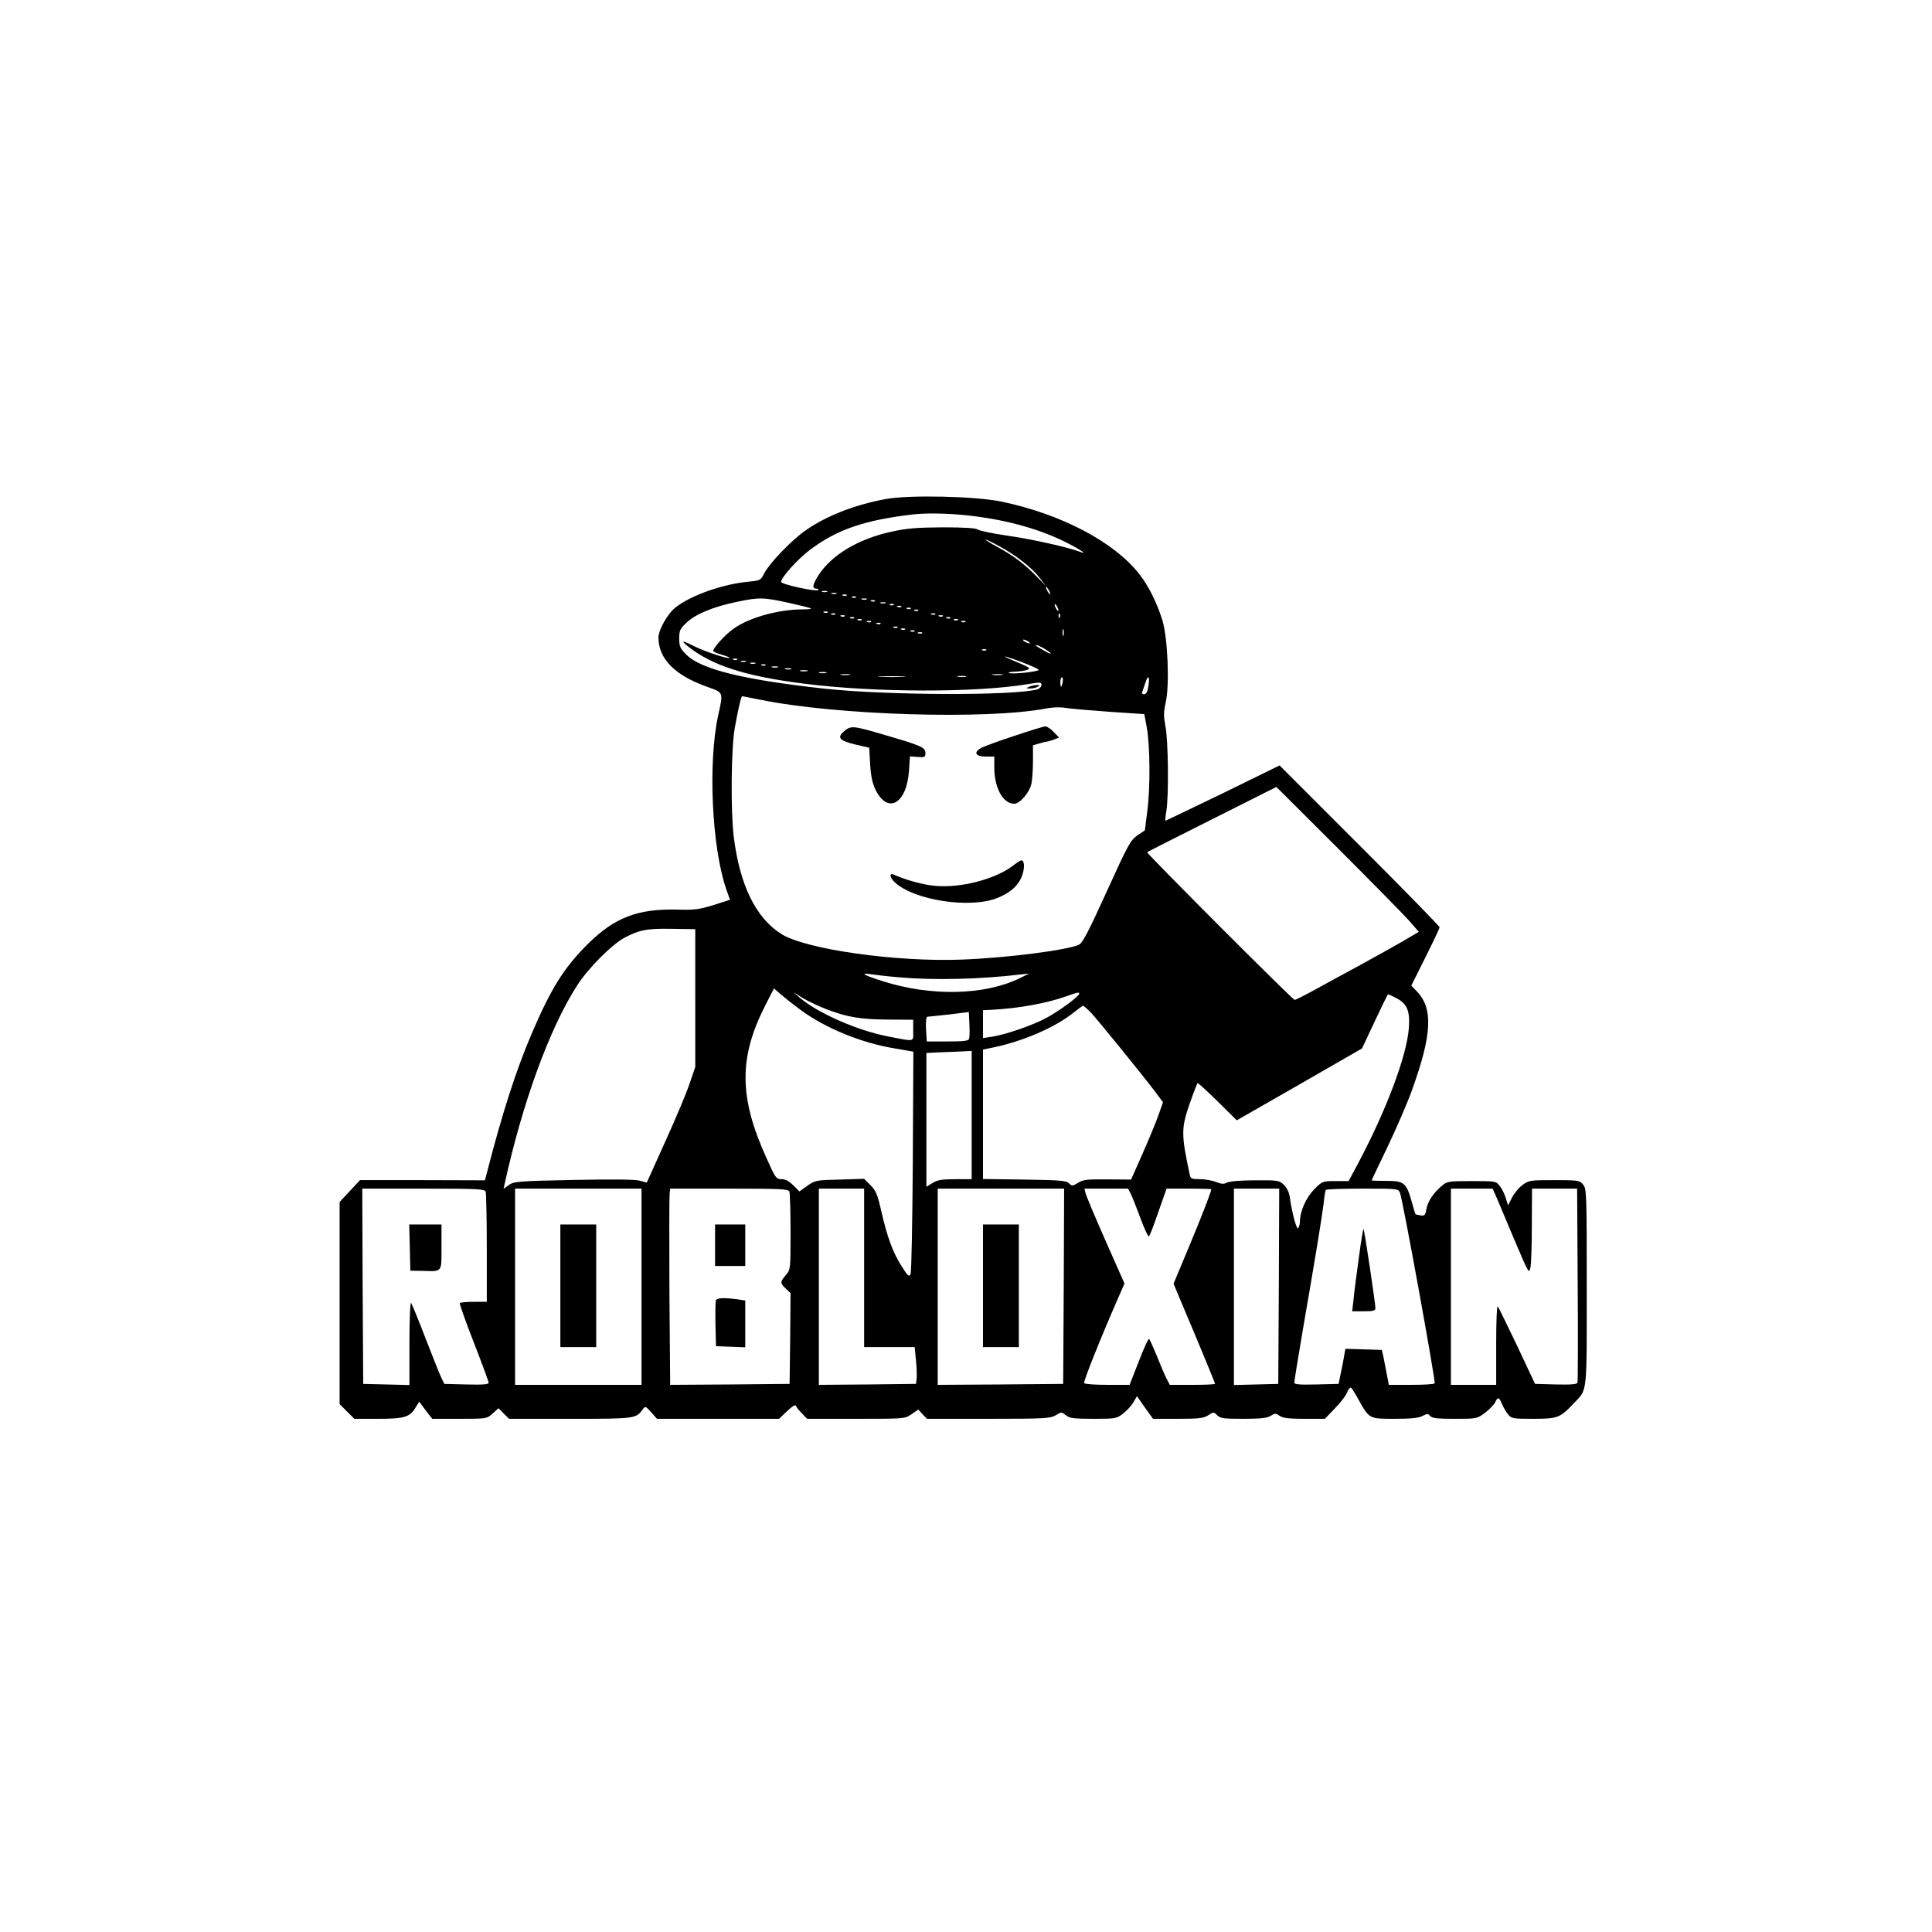 <?xml version="1.0" standalone="no"?>
<!DOCTYPE svg PUBLIC "-//W3C//DTD SVG 20010904//EN"
 "http://www.w3.org/TR/2001/REC-SVG-20010904/DTD/svg10.dtd">
<svg version="1.0" xmlns="http://www.w3.org/2000/svg"
 width="1024pt" height="1024pt" viewBox="0 0 1024 1024"
 preserveAspectRatio="xMidYMid meet">
<g transform="translate(0,1024) scale(0.1,-0.1)"
fill="#000000" stroke="none">
<path d="M4695 7595 c-168 -31 -320 -91 -429 -169 -75 -53 -188 -172 -215
-224 -19 -38 -22 -39 -83 -45 -139 -13 -307 -73 -388 -137 -42 -33 -90 -119
-90 -159 0 -113 87 -201 260 -262 86 -31 84 -25 56 -153 -54 -250 -33 -698 43
-918 l20 -57 -87 -28 c-76 -23 -101 -27 -192 -24 -211 5 -333 -42 -476 -184
-126 -126 -193 -233 -297 -476 -81 -189 -157 -425 -236 -734 l-11 -41 -331 1
-331 0 -54 -58 -54 -58 0 -536 0 -535 39 -39 39 -39 127 0 c140 0 168 9 199
62 l18 29 34 -46 35 -45 144 0 c144 0 145 0 176 28 l31 28 28 -28 28 -28 324
0 c346 0 349 0 386 52 12 16 15 15 43 -17 l31 -35 324 0 323 0 43 41 c28 26
44 36 47 27 2 -7 17 -25 32 -40 l27 -28 259 0 c258 0 258 0 294 24 l36 25 23
-25 23 -24 326 0 c300 0 328 2 357 19 29 18 31 18 53 0 20 -16 41 -19 145 -19
119 0 124 1 159 28 19 15 44 42 54 59 l19 33 42 -60 43 -60 132 0 c112 0 136
3 161 19 28 18 29 18 47 0 17 -17 35 -19 139 -19 93 0 126 4 145 16 22 14 26
14 47 0 17 -12 48 -16 131 -16 l109 0 52 54 c29 29 58 67 65 84 7 18 17 30 21
27 5 -3 23 -31 40 -63 58 -103 56 -102 192 -102 85 0 127 4 147 15 26 13 30
13 41 0 10 -12 39 -15 130 -15 118 0 118 0 162 33 24 18 47 43 53 55 13 29 20
28 35 -8 7 -17 21 -42 32 -55 19 -24 24 -25 135 -25 129 0 142 5 216 84 71 74
67 41 67 614 0 497 -1 521 -19 543 -19 23 -24 24 -153 24 -131 0 -136 -1 -170
-27 -20 -15 -44 -45 -55 -67 l-20 -40 -12 38 c-6 21 -20 50 -32 65 -20 26 -22
26 -149 26 -123 0 -130 -1 -159 -26 -44 -37 -74 -82 -81 -123 -5 -31 -9 -36
-30 -33 -14 2 -26 5 -28 7 -1 1 -11 33 -21 70 -27 96 -41 107 -135 106 -42 0
-76 1 -76 3 0 2 38 81 84 177 46 96 105 232 130 302 106 294 113 432 25 523
l-29 30 75 150 c41 82 75 154 75 159 0 6 -191 201 -424 434 l-424 424 -300
-147 c-166 -80 -303 -146 -305 -146 -2 0 0 24 5 53 13 79 10 373 -5 447 -10
54 -10 75 1 125 22 93 11 349 -18 440 -29 92 -72 178 -120 240 -132 171 -412
319 -730 386 -138 29 -490 37 -615 14z m416 -85 c203 -20 387 -69 534 -142 75
-37 127 -72 80 -53 -59 23 -248 66 -380 85 -82 12 -156 27 -164 34 -9 7 -72
11 -185 11 -136 -1 -191 -5 -270 -23 -177 -38 -318 -123 -388 -231 -32 -51
-35 -71 -11 -71 9 0 13 -3 10 -7 -11 -11 -197 30 -197 43 0 23 89 122 152 169
143 108 289 158 543 188 64 8 177 7 276 -3z m187 -166 c89 -48 173 -115 212
-166 l33 -43 -44 45 c-66 68 -126 114 -209 159 -41 22 -71 41 -66 41 5 0 39
-16 74 -36z m262 -234 c6 -11 8 -20 6 -20 -3 0 -10 9 -16 20 -6 11 -8 20 -6
20 3 0 10 -9 16 -20z m-1177 -7 c-7 -2 -19 -2 -25 0 -7 3 -2 5 12 5 14 0 19
-2 13 -5z m50 -10 c-7 -2 -19 -2 -25 0 -7 3 -2 5 12 5 14 0 19 -2 13 -5z m54
-9 c-3 -3 -12 -4 -19 -1 -8 3 -5 6 6 6 11 1 17 -2 13 -5z m50 -10 c-3 -3 -12
-4 -19 -1 -8 3 -5 6 6 6 11 1 17 -2 13 -5z m-357 -29 c62 -14 116 -27 118 -30
3 -3 -19 -5 -49 -5 -127 -1 -280 -44 -362 -103 -43 -30 -107 -101 -107 -117 0
-4 20 -13 45 -20 25 -7 44 -15 41 -17 -7 -7 -131 34 -185 61 -60 31 -75 33
-41 5 129 -105 306 -163 625 -203 372 -47 909 -48 1183 -2 66 11 72 11 72 -5
0 -9 -10 -19 -22 -23 -126 -34 -799 -32 -1128 4 -429 47 -654 102 -732 180
-33 33 -38 44 -38 85 0 43 4 52 39 85 47 45 141 84 266 110 119 25 142 24 275
-5z m413 18 c-7 -2 -19 -2 -25 0 -7 3 -2 5 12 5 14 0 19 -2 13 -5z m44 -9 c-3
-3 -12 -4 -19 -1 -8 3 -5 6 6 6 11 1 17 -2 13 -5z m56 -11 c-7 -2 -19 -2 -25
0 -7 3 -2 5 12 5 14 0 19 -2 13 -5z m44 -9 c-3 -3 -12 -4 -19 -1 -8 3 -5 6 6
6 11 1 17 -2 13 -5z m873 -29 c0 -5 -5 -3 -10 5 -5 8 -10 20 -10 25 0 6 5 3
10 -5 5 -8 10 -19 10 -25z m-833 19 c-3 -3 -12 -4 -19 -1 -8 3 -5 6 6 6 11 1
17 -2 13 -5z m50 -10 c-3 -3 -12 -4 -19 -1 -8 3 -5 6 6 6 11 1 17 -2 13 -5z
m40 -10 c-3 -3 -12 -4 -19 -1 -8 3 -5 6 6 6 11 1 17 -2 13 -5z m-480 -10 c-3
-3 -12 -4 -19 -1 -8 3 -5 6 6 6 11 1 17 -2 13 -5z m40 -10 c-3 -3 -12 -4 -19
-1 -8 3 -5 6 6 6 11 1 17 -2 13 -5z m530 0 c-3 -3 -12 -4 -19 -1 -8 3 -5 6 6
6 11 1 17 -2 13 -5z m660 -16 c-3 -8 -6 -5 -6 6 -1 11 2 17 5 13 3 -3 4 -12 1
-19z m-1140 6 c-3 -3 -12 -4 -19 -1 -8 3 -5 6 6 6 11 1 17 -2 13 -5z m520 0
c-3 -3 -12 -4 -19 -1 -8 3 -5 6 6 6 11 1 17 -2 13 -5z m-470 -10 c-3 -3 -12
-4 -19 -1 -8 3 -5 6 6 6 11 1 17 -2 13 -5z m510 0 c-3 -3 -12 -4 -19 -1 -8 3
-5 6 6 6 11 1 17 -2 13 -5z m-470 -10 c-3 -3 -12 -4 -19 -1 -8 3 -5 6 6 6 11
1 17 -2 13 -5z m510 0 c-3 -3 -12 -4 -19 -1 -8 3 -5 6 6 6 11 1 17 -2 13 -5z
m-460 -10 c-3 -3 -12 -4 -19 -1 -8 3 -5 6 6 6 11 1 17 -2 13 -5z m500 0 c-3
-3 -12 -4 -19 -1 -8 3 -5 6 6 6 11 1 17 -2 13 -5z m-450 -10 c-3 -3 -12 -4
-19 -1 -8 3 -5 6 6 6 11 1 17 -2 13 -5z m90 -20 c-3 -3 -12 -4 -19 -1 -8 3 -5
6 6 6 11 1 17 -2 13 -5z m40 -10 c-3 -3 -12 -4 -19 -1 -8 3 -5 6 6 6 11 1 17
-2 13 -5z m840 -31 c-3 -10 -5 -4 -5 12 0 17 2 24 5 18 2 -7 2 -21 0 -30z
m-790 21 c-3 -3 -12 -4 -19 -1 -8 3 -5 6 6 6 11 1 17 -2 13 -5z m40 -10 c-3
-3 -12 -4 -19 -1 -8 3 -5 6 6 6 11 1 17 -2 13 -5z m563 -44 c8 -5 11 -10 5
-10 -5 0 -17 5 -25 10 -8 5 -10 10 -5 10 6 0 17 -5 25 -10z m88 -40 c45 -27
40 -34 -5 -8 -47 27 -49 28 -37 28 5 0 24 -9 42 -20z m-311 -6 c-3 -3 -12 -4
-19 -1 -8 3 -5 6 6 6 11 1 17 -2 13 -5z m193 -65 c44 -17 82 -34 85 -39 6 -9
-136 -25 -157 -17 -7 3 7 6 32 7 25 1 54 5 65 10 17 7 13 11 -30 30 -27 11
-59 25 -70 30 -49 21 3 7 75 -21z m-1513 15 c-3 -3 -12 -4 -19 -1 -8 3 -5 6 6
6 11 1 17 -2 13 -5z m46 -11 c-7 -2 -19 -2 -25 0 -7 3 -2 5 12 5 14 0 19 -2
13 -5z m50 -10 c-7 -2 -19 -2 -25 0 -7 3 -2 5 12 5 14 0 19 -2 13 -5z m54 -9
c-3 -3 -12 -4 -19 -1 -8 3 -5 6 6 6 11 1 17 -2 13 -5z m66 -11 c-7 -2 -21 -2
-30 0 -10 3 -4 5 12 5 17 0 24 -2 18 -5z m70 -10 c-7 -2 -21 -2 -30 0 -10 3
-4 5 12 5 17 0 24 -2 18 -5z m85 -10 c-10 -2 -26 -2 -35 0 -10 3 -2 5 17 5 19
0 27 -2 18 -5z m100 -10 c-10 -2 -26 -2 -35 0 -10 3 -2 5 17 5 19 0 27 -2 18
-5z m125 -10 c-13 -2 -33 -2 -45 0 -13 2 -3 4 22 4 25 0 35 -2 23 -4z m810 0
c-13 -2 -35 -2 -50 0 -16 2 -5 4 22 4 28 0 40 -2 28 -4z m-525 -10 c-32 -2
-86 -2 -120 0 -35 2 -9 3 57 3 66 0 94 -1 63 -3z m330 0 c-10 -2 -28 -2 -40 0
-13 2 -5 4 17 4 22 1 32 -1 23 -4z m967 -59 c-3 -21 -12 -34 -21 -34 -9 0 -13
6 -10 13 2 6 11 30 18 52 15 46 24 25 13 -31z m-453 31 c-2 -14 -6 -25 -8 -25
-2 0 -4 11 -4 25 0 14 4 25 9 25 4 0 6 -11 3 -25z m-1601 -94 c401 -82 1194
-106 1509 -47 41 8 82 9 115 3 27 -4 131 -13 230 -20 l180 -12 13 -70 c18 -99
19 -322 3 -443 l-13 -103 -40 -27 c-36 -25 -50 -50 -162 -297 -95 -209 -128
-273 -147 -282 -61 -29 -383 -70 -619 -79 -351 -14 -835 55 -961 137 -134 86
-218 258 -250 514 -17 138 -14 472 6 580 17 95 33 165 39 165 2 0 46 -9 97
-19z m3435 -1168 l54 -62 -92 -54 c-51 -29 -154 -87 -228 -127 -74 -40 -179
-97 -233 -127 -53 -29 -101 -53 -105 -53 -10 0 -787 778 -782 783 3 3 158 81
345 175 l340 171 323 -322 c177 -177 347 -350 378 -384z m-3781 -413 l0 -365
-29 -85 c-15 -47 -73 -185 -128 -306 l-100 -222 -37 10 c-23 7 -147 8 -351 4
-294 -6 -317 -8 -343 -27 l-28 -20 5 23 c94 430 238 827 385 1055 58 91 187
220 253 254 79 41 118 48 248 46 l125 -2 0 -365z m1080 110 c182 -16 425 -11
644 15 l46 5 -51 -25 c-186 -91 -472 -97 -727 -15 -101 32 -124 46 -59 36 20
-3 87 -11 147 -16z m-520 -174 c130 -96 324 -175 498 -203 l98 -17 -3 -580
c-2 -320 -7 -589 -12 -600 -8 -15 -15 -9 -48 44 -46 72 -76 154 -108 295 -19
84 -28 105 -56 133 l-34 34 -129 -4 c-125 -3 -131 -4 -172 -33 l-42 -30 -33
33 c-22 22 -41 32 -62 32 -28 0 -32 6 -80 113 -146 322 -147 532 -5 810 l45
88 42 -36 c22 -19 68 -55 101 -79z m135 5 c110 -42 179 -54 327 -55 l133 -1 0
-56 c0 -64 15 -61 -135 -32 -158 30 -372 124 -465 204 l-35 30 50 -31 c27 -16
83 -43 125 -59z m1340 82 c-1 -14 -104 -90 -170 -126 -72 -40 -220 -91 -293
-102 l-47 -7 0 74 0 74 48 2 c137 7 290 34 392 71 63 22 70 24 70 14z m1680
-23 c58 -30 74 -67 67 -160 -11 -147 -120 -437 -272 -722 l-47 -88 -69 0 c-69
0 -70 0 -114 -44 -42 -43 -75 -116 -75 -170 0 -12 -4 -27 -9 -35 -8 -13 -32
73 -46 170 -3 20 -16 46 -31 60 -25 23 -32 24 -153 23 -74 0 -135 -5 -148 -12
-16 -9 -29 -8 -57 3 -19 8 -58 15 -85 15 -44 0 -51 3 -55 23 -46 215 -46 247
0 379 20 57 39 105 41 107 2 3 50 -41 106 -96 l102 -101 332 190 332 191 67
143 c37 79 69 144 71 144 2 0 22 -9 43 -20z m-1618 -77 c39 -42 268 -324 338
-416 l44 -59 -23 -66 c-13 -37 -51 -129 -85 -206 l-61 -138 -125 1 c-108 1
-129 -1 -156 -18 -29 -18 -33 -18 -48 -3 -14 15 -48 17 -236 20 l-220 3 0 343
0 343 58 12 c156 33 320 104 417 180 28 22 52 40 55 40 3 1 22 -16 42 -36z
m-646 -140 c-4 -10 -32 -13 -115 -13 l-109 0 -4 65 c-2 39 1 65 7 66 6 0 57 6
115 12 l105 13 3 -65 c2 -35 1 -70 -2 -78z m14 -403 l0 -340 -87 0 c-70 0 -95
-4 -120 -20 l-33 -20 0 355 0 354 83 4 c45 1 99 4 120 5 l37 2 0 -340z m-2576
-406 c3 -9 6 -144 6 -300 l0 -284 -69 0 c-39 0 -72 -3 -74 -7 -2 -5 31 -98 74
-208 43 -110 78 -206 79 -213 0 -10 -27 -12 -117 -10 l-118 3 -17 35 c-9 19
-47 114 -84 210 -37 96 -71 179 -75 184 -5 6 -9 -88 -9 -212 l0 -223 -122 3
-123 3 -3 518 -2 517 324 0 c286 0 325 -2 330 -16z m826 -504 l0 -520 -335 0
-335 0 0 520 0 520 335 0 335 0 0 -520z m784 504 c3 -9 6 -105 6 -214 0 -197
0 -199 -25 -228 -31 -37 -31 -43 0 -72 l25 -24 -2 -240 -3 -241 -317 -3 -316
-2 -4 492 c-1 271 -1 505 1 521 l3 27 313 0 c276 0 314 -2 319 -16z m396 -404
l0 -420 134 0 134 0 7 -73 c4 -40 5 -84 3 -97 l-3 -25 -257 -3 -258 -2 0 520
0 520 120 0 120 0 0 -420z m1058 -97 l-3 -518 -332 -3 -333 -2 0 520 0 520
335 0 335 0 -2 -517z m355 490 c8 -16 31 -74 52 -131 21 -57 41 -99 45 -95 4
4 27 63 50 131 l43 122 118 0 c66 0 119 -2 119 -3 0 -13 -49 -139 -119 -307
l-81 -194 36 -86 c95 -224 184 -440 184 -444 0 -4 -54 -6 -120 -6 l-120 0 -20
39 c-11 22 -33 75 -50 118 -18 43 -35 81 -39 86 -4 4 -29 -49 -55 -118 l-49
-125 -118 0 c-65 0 -120 4 -123 9 -5 8 89 243 185 462 l29 66 -100 226 c-55
124 -102 237 -106 251 l-6 26 116 0 115 0 14 -27z m785 -490 l-3 -518 -117 -3
-118 -3 0 521 0 520 120 0 120 0 -2 -517z m642 495 c14 -31 190 -1001 184
-1010 -3 -5 -59 -8 -124 -8 l-119 0 -11 58 c-6 31 -14 73 -18 92 l-8 35 -96 3
-97 3 -7 -38 c-3 -21 -11 -63 -18 -93 l-11 -55 -118 -3 c-90 -2 -117 0 -117
10 0 7 20 132 45 278 67 387 103 607 111 675 3 33 8 63 11 68 2 4 90 7 194 7
187 0 190 0 199 -22z m510 -20 c10 -24 53 -126 96 -228 78 -183 78 -185 86
-145 4 22 7 124 7 228 l1 187 119 0 120 0 3 -507 c2 -280 1 -514 -1 -521 -2
-9 -31 -12 -114 -10 l-111 3 -95 202 c-53 111 -99 205 -103 209 -5 4 -8 -88
-8 -204 l0 -212 -120 0 -120 0 0 520 0 520 111 0 110 0 19 -42z"/>
<path d="M5455 6600 c-18 -8 -18 -9 5 -9 14 0 32 4 40 9 12 8 12 10 -5 9 -11
0 -29 -4 -40 -9z"/>
<path d="M4476 6366 c-42 -35 -29 -51 57 -72 l74 -17 5 -88 c4 -65 12 -101 29
-136 65 -131 166 -72 177 104 l5 74 41 -3 c38 -3 41 -1 41 22 0 28 -24 39
-214 94 -169 50 -180 51 -215 22z"/>
<path d="M5380 6341 c-80 -26 -159 -55 -177 -64 -46 -24 -34 -47 23 -47 l44 0
0 -58 c0 -108 46 -192 105 -192 31 0 82 60 92 107 4 21 8 75 8 121 l0 82 35
10 c19 6 38 10 42 10 4 0 19 5 34 10 l27 11 -28 29 c-16 17 -36 30 -44 30 -9
0 -81 -22 -161 -49z"/>
<path d="M5368 5651 c-95 -72 -278 -119 -413 -106 -60 5 -152 30 -217 59 -26
12 -23 -16 5 -41 103 -95 397 -140 542 -83 72 28 119 72 135 127 12 40 9 73
-7 73 -4 0 -25 -13 -45 -29z"/>
<path d="M2172 3628 l3 -123 65 -1 c106 -3 100 -10 100 127 l0 119 -85 0 -86
0 3 -122z"/>
<path d="M2970 3425 l0 -325 95 0 95 0 0 325 0 325 -95 0 -95 0 0 -325z"/>
<path d="M3790 3640 l0 -110 80 0 80 0 0 110 0 110 -80 0 -80 0 0 -110z"/>
<path d="M3794 3347 c-2 -7 -3 -65 -2 -128 l3 -114 78 -3 77 -3 0 124 0 124
-46 7 c-71 9 -104 7 -110 -7z"/>
<path d="M5210 3425 l0 -325 95 0 95 0 0 325 0 325 -95 0 -95 0 0 -325z"/>
<path d="M7202 3572 c-12 -86 -25 -185 -28 -220 l-7 -62 62 0 c52 0 61 3 61
18 -1 29 -58 413 -63 418 -2 2 -14 -67 -25 -154z"/>
</g>
</svg>
